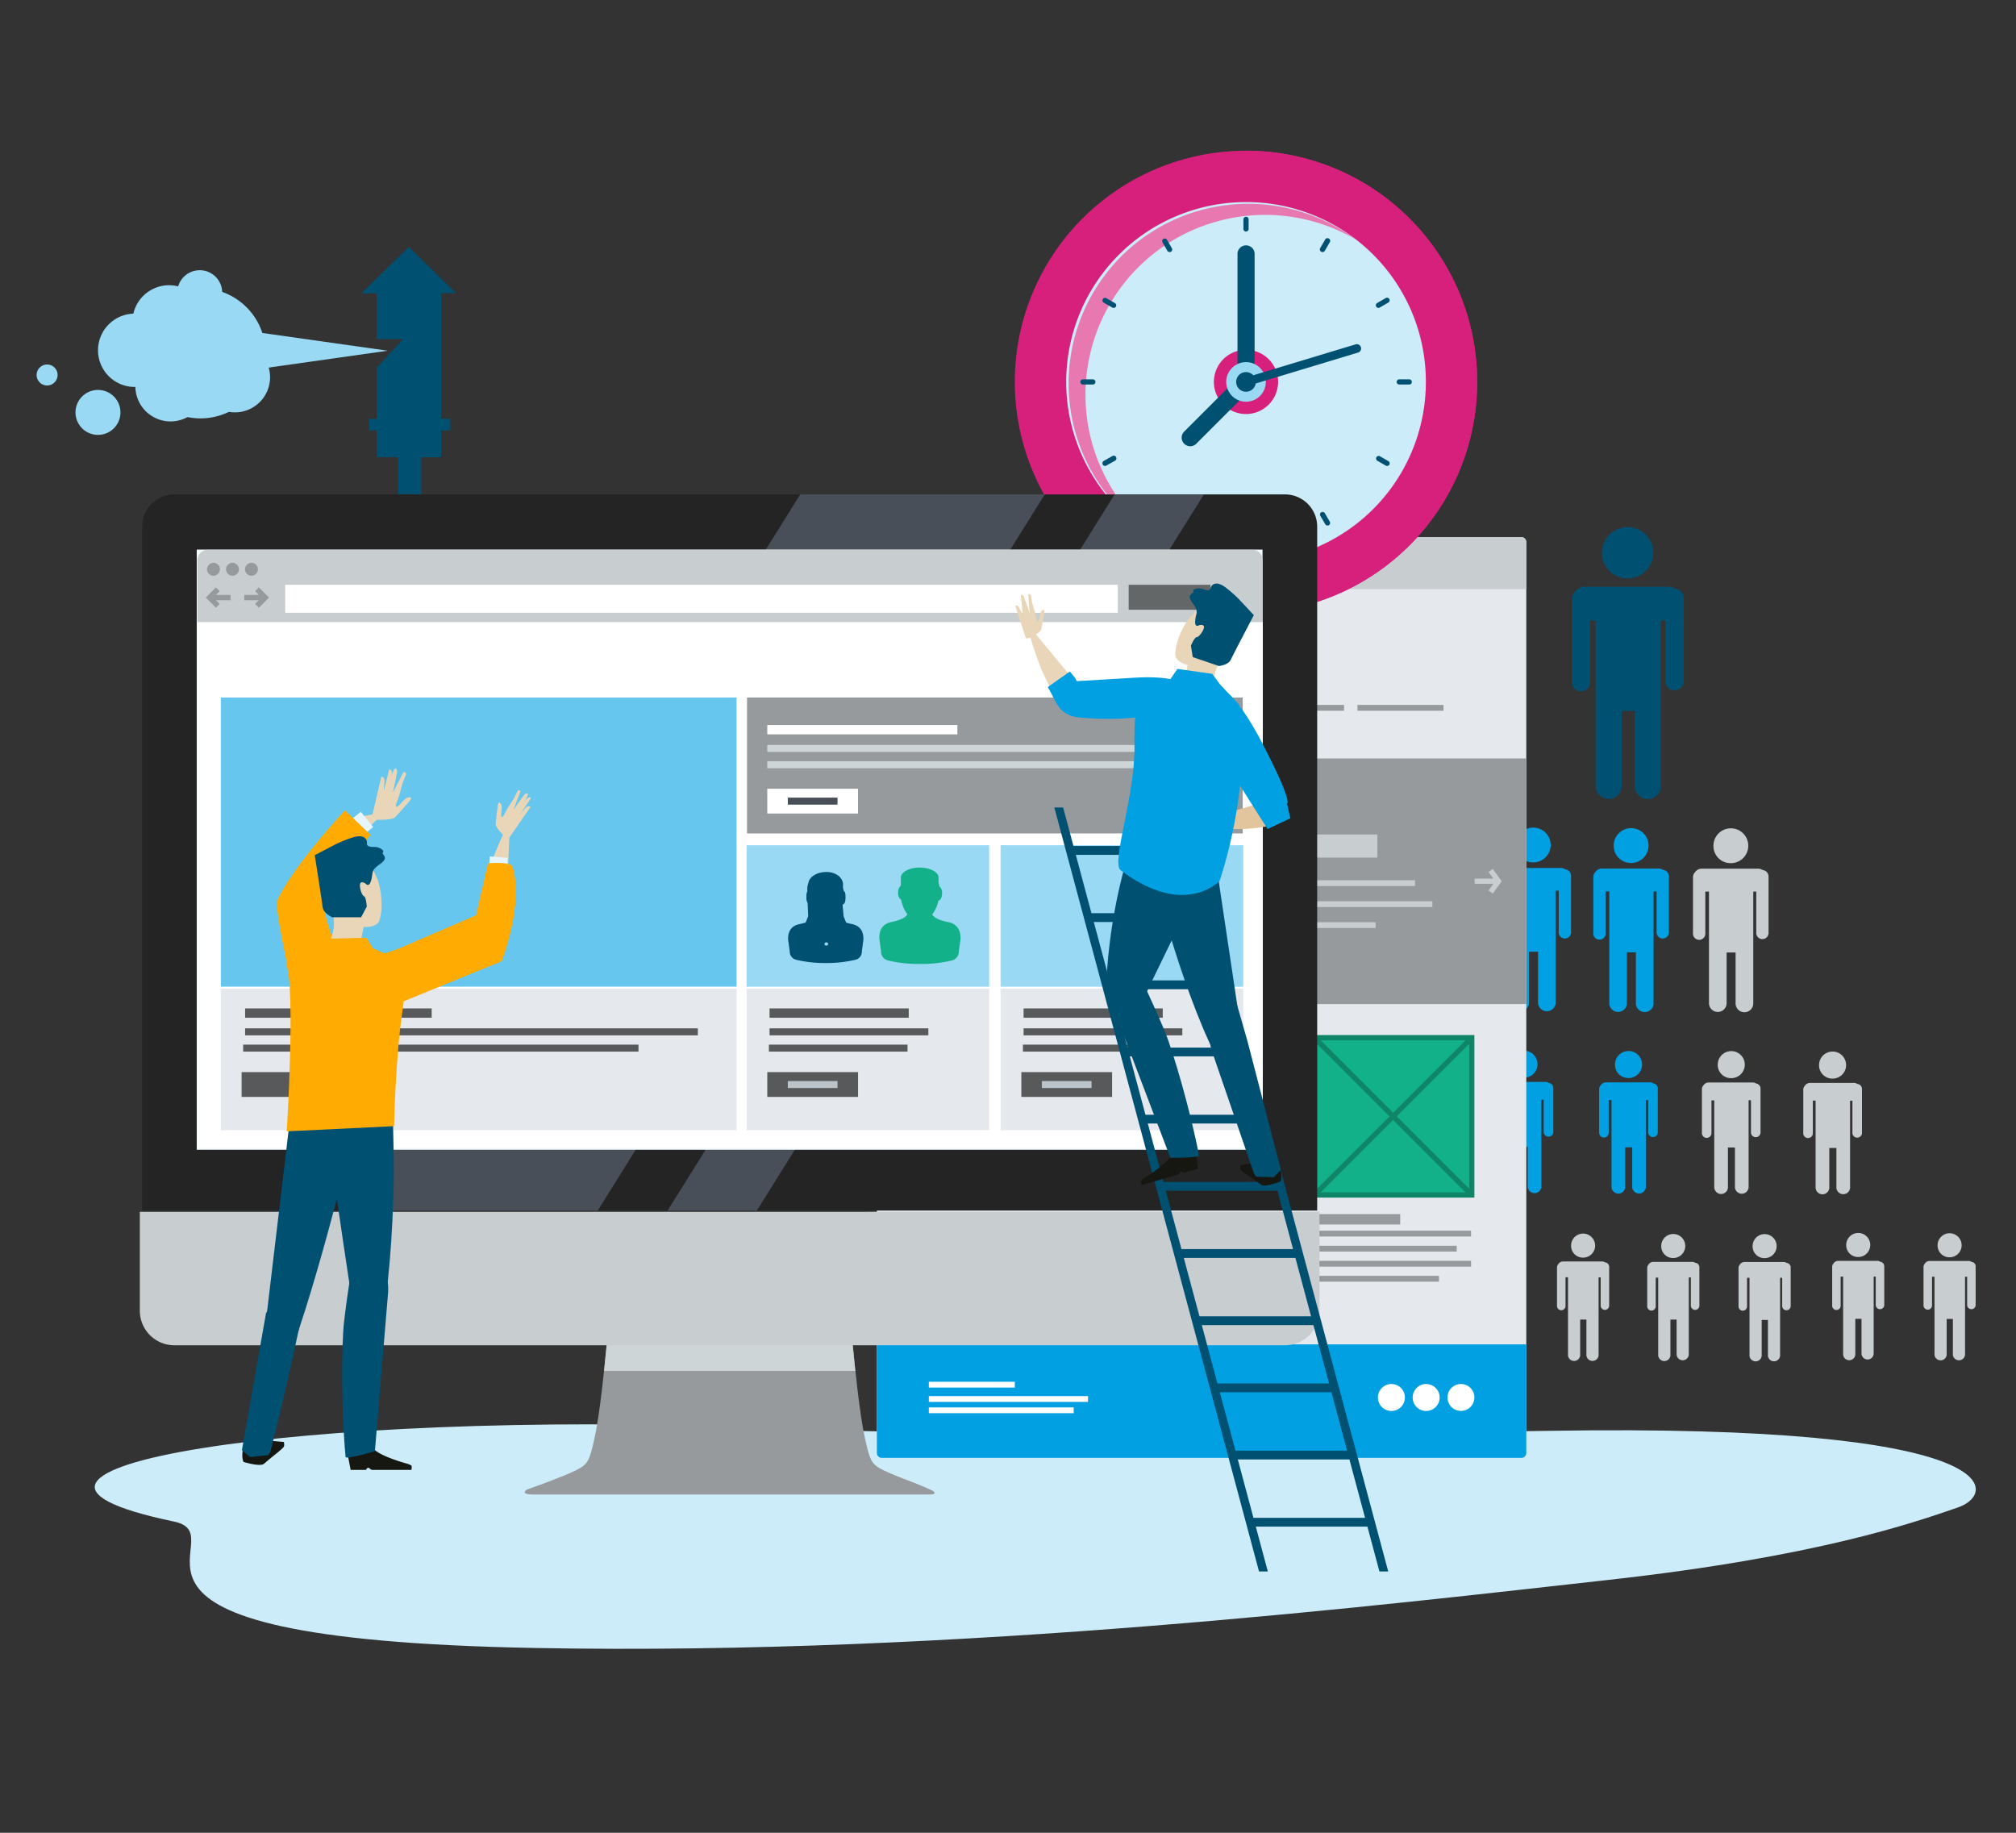 <?xml version="1.0" encoding="UTF-8" standalone="no"?><svg xmlns="http://www.w3.org/2000/svg" viewBox="0 0 550 500"><rect x="0" y="0" width="550" height="500" fill="#333333" stroke="none"/><defs><style>.cls-1{isolation:isolate;}.cls-2{fill:#ccecf9;}.cls-3{fill:#005072;}.cls-4{fill:#00a0e3;}.cls-5{mix-blend-mode:multiply;}.cls-6{fill:#c8cdd0;}.cls-7{fill:#e5e8ec;}.cls-8{fill:#969a9c;}.cls-9{fill:#066092;}.cls-10{fill:#87b0ff;}.cls-11{fill:#387bff;}.cls-12{fill:#13b189;}.cls-13{fill:#0e8567;}.cls-14{fill:#029eec;}.cls-15{fill:#fff;}.cls-16{fill:#e6c232;}.cls-17{fill:#fff32f;}.cls-18{fill:#e87247;}.cls-19{fill:#d7207c;}.cls-20{fill:#e779b0;}.cls-21{fill:#99d9f4;}.cls-22{fill:#242424;}.cls-23{fill:#cdd5d7;}.cls-24{fill:#484f59;}.cls-25{fill:#f1fafc;}.cls-26{fill:#66c6ee;}.cls-27{fill:#646768;}.cls-28{fill:#58595b;}.cls-29{fill:#bbc4ca;}.cls-30{fill:#e9d6b8;}.cls-31{fill:#e7f5fe;}.cls-32{fill:#ffab01;}.cls-33{fill:#161711;}.cls-34{fill:#e2c59c;}</style></defs><g class="cls-1"><g id="Image_1" data-name="Image 1"><path class="cls-2" d="M422.7,390.34c-36,.58-147.48,2-215.24-.82C81.82,384.4-20.26,401,47.44,415.09c18.92,3.94-34.63,32,98.29,34.49,116.69,2.23,235.2-12.16,292.58-18.51s83.68-15.64,95.9-19.84C545,407.54,548.46,388.3,422.7,390.34Z"/><path class="cls-3" d="M457,160.6a3,3,0,0,0-1.7-.55h-23a3.27,3.27,0,0,0-2.67,1.54,2.81,2.81,0,0,0-.78,1.95v22.55a2.5,2.5,0,1,0,5,0V169.3h1.45v20.43a4.92,4.92,0,0,0,0,.56c0,.13,0,.24,0,.37V214.2a3.57,3.57,0,1,0,7.13,0V193.93H446v20.24a3.57,3.57,0,1,0,7.12,0V190.64a3,3,0,0,0,0-.43,3.85,3.85,0,0,0,0-.48V169.3h1.22v16.53a2.5,2.5,0,1,0,5,0V163.29A2.61,2.61,0,0,0,457,160.6Z"/><path class="cls-3" d="M443.78,157.8a7,7,0,1,0-6.73-7A6.89,6.89,0,0,0,443.78,157.8Z"/><path class="cls-4" d="M427,237.16a2,2,0,0,0-1.15-.37H410.32a2.19,2.19,0,0,0-1.8,1,1.87,1.87,0,0,0-.53,1.31v15.23a1.68,1.68,0,1,0,3.36,0V243h1v13.8a2.3,2.3,0,0,0,0,.37,2,2,0,0,0,0,.25v15.88a2.41,2.41,0,1,0,4.81,0V259.65h2.45v13.66a2.41,2.41,0,1,0,4.81,0V257.43a2.83,2.83,0,0,0,0-.29c0-.1,0-.21,0-.31V243h.82v11.16a1.69,1.69,0,1,0,3.36,0V239A1.76,1.76,0,0,0,427,237.16Z"/><path class="cls-4" d="M418.09,235.27a4.75,4.75,0,1,0-4.54-4.75A4.65,4.65,0,0,0,418.09,235.27Z"/><path class="cls-4" d="M453.71,237.31a2.11,2.11,0,0,0-1.15-.36H437a2.19,2.19,0,0,0-1.8,1,1.89,1.89,0,0,0-.52,1.32v15.21a1.69,1.69,0,1,0,3.36,0V243.19h1V257c0,.13,0,.25,0,.38s0,.16,0,.25v15.87a2.41,2.41,0,1,0,4.81,0V259.81h2.45v13.66a2.42,2.42,0,1,0,4.82,0V257.59a2.64,2.64,0,0,0,0-.29c0-.11,0-.22,0-.32V243.19h.82v11.16a1.68,1.68,0,1,0,3.36,0V239.13A1.78,1.78,0,0,0,453.71,237.31Z"/><path class="cls-4" d="M444.79,235.42a4.75,4.75,0,1,0-4.54-4.74A4.65,4.65,0,0,0,444.79,235.42Z"/><g class="cls-5"><path class="cls-6" d="M480.89,237.36a2,2,0,0,0-1.15-.37H464.2a2.2,2.2,0,0,0-1.8,1,1.89,1.89,0,0,0-.52,1.32v15.21a1.69,1.69,0,1,0,3.36,0V243.23h1V257c0,.12,0,.25,0,.37a2.09,2.09,0,0,0,0,.25v15.88a2.41,2.41,0,1,0,4.81,0V259.85h2.45v13.66a2.42,2.42,0,1,0,4.82,0V257.63a2.64,2.64,0,0,0,0-.29c0-.1,0-.21,0-.31v-13.8h.82v11.16a1.68,1.68,0,1,0,3.35,0V239.18A1.76,1.76,0,0,0,480.89,237.36Z"/><path class="cls-6" d="M472,235.47a4.75,4.75,0,1,0-4.54-4.75A4.65,4.65,0,0,0,472,235.47Z"/></g><path class="cls-4" d="M394.51,295.41a1.57,1.57,0,0,0-.89-.29H381.55a1.7,1.7,0,0,0-1.4.81,1.46,1.46,0,0,0-.4,1v11.81a1.3,1.3,0,1,0,2.6,0V300h.76v10.71a2.64,2.64,0,0,0,0,.29c0,.07,0,.13,0,.19v12.33a1.87,1.87,0,1,0,3.73,0V312.86h1.91v10.6a1.87,1.87,0,1,0,3.73,0V311.14a1.55,1.55,0,0,0,0-.22,2.18,2.18,0,0,0,0-.25V300h.64v8.67a1.31,1.31,0,1,0,2.61,0V296.81A1.36,1.36,0,0,0,394.51,295.41Z"/><path class="cls-4" d="M387.58,293.94a3.69,3.69,0,1,0-3.52-3.69A3.61,3.61,0,0,0,387.58,293.94Z"/><path class="cls-4" d="M422.53,295.44a1.55,1.55,0,0,0-.89-.29H409.57a1.7,1.7,0,0,0-1.39.81,1.47,1.47,0,0,0-.41,1v11.81a1.31,1.31,0,1,0,2.61,0V300h.76v10.72c0,.09,0,.18,0,.28a1.34,1.34,0,0,0,0,.2v12.32a1.87,1.87,0,1,0,3.73,0V312.9h1.91v10.6a1.87,1.87,0,1,0,3.73,0V311.17a1.7,1.7,0,0,0,0-.22,2,2,0,0,0,0-.24V300h.64v8.67a1.31,1.31,0,1,0,2.61,0V296.85A1.37,1.37,0,0,0,422.53,295.44Z"/><path class="cls-4" d="M415.61,294a3.69,3.69,0,1,0-3.53-3.68A3.61,3.61,0,0,0,415.61,294Z"/><path class="cls-4" d="M451.05,295.56a1.62,1.62,0,0,0-.9-.28H438.09a1.68,1.68,0,0,0-1.4.81,1.43,1.43,0,0,0-.41,1v11.82a1.31,1.31,0,1,0,2.61,0v-8.8h.76v10.71c0,.09,0,.19,0,.29s0,.12,0,.19v12.32a1.87,1.87,0,1,0,3.73,0V313h1.91v10.6a1.87,1.87,0,1,0,3.73,0V311.29a1.62,1.62,0,0,0,0-.22,1.93,1.93,0,0,0,0-.24V300.12h.64v8.66a1.31,1.31,0,1,0,2.61,0V297A1.38,1.38,0,0,0,451.05,295.56Z"/><path class="cls-4" d="M444.12,294.1a3.69,3.69,0,1,0-3.52-3.69A3.61,3.61,0,0,0,444.12,294.1Z"/><path class="cls-6" d="M479.07,295.59a1.54,1.54,0,0,0-.89-.28H466.12a1.69,1.69,0,0,0-1.4.8,1.49,1.49,0,0,0-.41,1V309a1.31,1.31,0,1,0,2.61,0v-8.8h.76v10.71a2.83,2.83,0,0,0,0,.29,1.21,1.21,0,0,0,0,.19v12.33a1.87,1.87,0,1,0,3.73,0V313.05h1.91v10.6a1.87,1.87,0,1,0,3.73,0V311.33a1.77,1.77,0,0,0,0-.23,1.93,1.93,0,0,0,0-.24V300.15h.64v8.66a1.31,1.31,0,1,0,2.61,0V297A1.38,1.38,0,0,0,479.07,295.59Z"/><path class="cls-6" d="M472.15,294.13a3.69,3.69,0,1,0-3.52-3.69A3.61,3.61,0,0,0,472.15,294.13Z"/><path class="cls-6" d="M506.72,295.72a1.57,1.57,0,0,0-.89-.29H493.76a1.7,1.7,0,0,0-1.39.81,1.45,1.45,0,0,0-.41,1v11.81a1.31,1.31,0,1,0,2.61,0v-8.79h.76V311a2.83,2.83,0,0,0,0,.29,1.21,1.21,0,0,0,0,.19v12.33a1.87,1.87,0,1,0,3.73,0V313.18H501v10.6a1.87,1.87,0,1,0,3.73,0V311.45a1.62,1.62,0,0,0,0-.22,2.18,2.18,0,0,0,0-.25v-10.7h.64v8.66a1.31,1.31,0,1,0,2.61,0V297.13A1.37,1.37,0,0,0,506.72,295.72Z"/><path class="cls-6" d="M499.8,294.25a3.69,3.69,0,1,0-3.53-3.69A3.62,3.62,0,0,0,499.8,294.25Z"/><path class="cls-6" d="M362.69,344.23a1.37,1.37,0,0,0-.79-.25H351.17a1.49,1.49,0,0,0-1.24.71,1.28,1.28,0,0,0-.37.91v10.51a1.16,1.16,0,1,0,2.32,0v-7.83h.68v9.52c0,.09,0,.18,0,.26v11.13a1.67,1.67,0,1,0,3.32,0v-9.43h1.69v9.43a1.66,1.66,0,1,0,3.32,0v-11a1.48,1.48,0,0,0,0-.21,1.55,1.55,0,0,0,0-.22v-9.52h.57V356a1.16,1.16,0,1,0,2.32,0V345.48A1.21,1.21,0,0,0,362.69,344.23Z"/><path class="cls-6" d="M356.53,342.92a3.28,3.28,0,1,0-3.13-3.27A3.21,3.21,0,0,0,356.53,342.92Z"/><path class="cls-6" d="M387.62,344.26a1.38,1.38,0,0,0-.79-.26H376.1a1.52,1.52,0,0,0-1.24.72,1.28,1.28,0,0,0-.37.91v10.5a1.16,1.16,0,1,0,2.32,0v-7.82h.68v9.52a1.1,1.1,0,0,0,0,.26,1,1,0,0,0,0,.18v11a1.67,1.67,0,1,0,3.32,0v-9.44h1.69v9.44a1.66,1.66,0,1,0,3.32,0v-11a1.34,1.34,0,0,0,0-.2,1.62,1.62,0,0,0,0-.22v-9.52h.57V356a1.16,1.16,0,1,0,2.32,0V345.51A1.22,1.22,0,0,0,387.62,344.26Z"/><path class="cls-6" d="M381.46,343a3.29,3.29,0,1,0-3.13-3.29A3.22,3.22,0,0,0,381.46,343Z"/><path class="cls-6" d="M413,344.37a1.41,1.41,0,0,0-.79-.26H401.45a1.51,1.51,0,0,0-1.24.72,1.31,1.31,0,0,0-.36.91v10.5a1.16,1.16,0,1,0,2.32,0v-7.82h.68v9.52a2.26,2.26,0,0,0,0,.26c0,.06,0,.11,0,.17v11a1.67,1.67,0,1,0,3.32,0v-9.44h1.7v9.44a1.66,1.66,0,1,0,3.32,0v-11a1.34,1.34,0,0,0,0-.2,1.62,1.62,0,0,0,0-.22v-9.52h.57v7.7a1.16,1.16,0,1,0,2.32,0v-10.5A1.21,1.21,0,0,0,413,344.37Z"/><path class="cls-6" d="M406.82,343.06a3.28,3.28,0,1,0-3.13-3.28A3.21,3.21,0,0,0,406.82,343.06Z"/><path class="cls-6" d="M437.91,344.4a1.43,1.43,0,0,0-.79-.26H426.39a1.5,1.5,0,0,0-1.25.72,1.31,1.31,0,0,0-.36.91v10.51a1.16,1.16,0,1,0,2.32,0v-7.83h.68V358a2.26,2.26,0,0,0,0,.26c0,.06,0,.11,0,.17v11a1.67,1.67,0,1,0,3.32,0v-9.44h1.7v9.43a1.67,1.67,0,1,0,3.32,0v-11a1.34,1.34,0,0,0,0-.2,1.62,1.62,0,0,0,0-.22v-9.52h.57v7.71a1.16,1.16,0,1,0,2.32,0V345.65A1.21,1.21,0,0,0,437.91,344.4Z"/><path class="cls-6" d="M431.75,343.09a3.28,3.28,0,1,0-3.13-3.28A3.21,3.21,0,0,0,431.75,343.09Z"/><path class="cls-6" d="M462.5,344.51a1.31,1.31,0,0,0-.79-.26H451a1.53,1.53,0,0,0-1.25.72,1.31,1.31,0,0,0-.36.91v10.5a1.16,1.16,0,1,0,2.32,0v-7.82h.68v9.52a2.26,2.26,0,0,0,0,.26c0,.06,0,.11,0,.17v11a1.67,1.67,0,1,0,3.33,0V360h1.69v9.43a1.66,1.66,0,1,0,3.32,0v-11a1.34,1.34,0,0,0,0-.2,1.62,1.62,0,0,0,0-.22v-9.52h.57v7.7a1.16,1.16,0,1,0,2.32,0v-10.5A1.21,1.21,0,0,0,462.5,344.51Z"/><path class="cls-6" d="M456.34,343.2a3.28,3.28,0,1,0-3.13-3.28A3.21,3.21,0,0,0,456.34,343.2Z"/><path class="cls-6" d="M487.43,344.54a1.36,1.36,0,0,0-.79-.26H475.91a1.52,1.52,0,0,0-1.25.72,1.31,1.31,0,0,0-.36.91v10.5a1.16,1.16,0,1,0,2.32,0v-7.82h.68v9.52a2.26,2.26,0,0,0,0,.26c0,.06,0,.11,0,.17v11a1.67,1.67,0,1,0,3.32,0v-9.44h1.7v9.43a1.67,1.67,0,1,0,3.32,0v-11a1.27,1.27,0,0,0,0-.2,1.62,1.62,0,0,0,0-.22v-9.52h.57v7.7a1.16,1.16,0,1,0,2.32,0V345.78A1.21,1.21,0,0,0,487.43,344.54Z"/><path class="cls-6" d="M481.27,343.23a3.28,3.28,0,1,0-3.13-3.28A3.21,3.21,0,0,0,481.27,343.23Z"/><path class="cls-6" d="M513,344.23a1.31,1.31,0,0,0-.79-.26H501.45a1.5,1.5,0,0,0-1.24.72,1.27,1.27,0,0,0-.36.91v10.5a1.16,1.16,0,1,0,2.31,0v-7.82h.68v9.52a2.28,2.28,0,0,0,0,.26,1,1,0,0,0,0,.17v11a1.67,1.67,0,1,0,3.32,0v-9.44h1.69v9.43a1.66,1.66,0,1,0,3.32,0v-11a1.34,1.34,0,0,0,0-.2,1.62,1.62,0,0,0,0-.22v-9.52h.57V356a1.16,1.16,0,1,0,2.32,0v-10.5A1.21,1.21,0,0,0,513,344.23Z"/><path class="cls-6" d="M506.81,342.92a3.28,3.28,0,1,0-3.13-3.28A3.21,3.21,0,0,0,506.81,342.92Z"/><path class="cls-6" d="M537.9,344.26a1.31,1.31,0,0,0-.79-.26H526.38a1.5,1.5,0,0,0-1.24.72,1.28,1.28,0,0,0-.37.91v10.5a1.16,1.16,0,1,0,2.32,0v-7.82h.68v9.52a2.28,2.28,0,0,0,0,.26,1,1,0,0,0,0,.17v11a1.67,1.67,0,1,0,3.32,0v-9.44h1.69v9.43a1.67,1.67,0,1,0,3.32,0v-11a1.27,1.27,0,0,0,0-.2,1.62,1.62,0,0,0,0-.22v-9.52h.57V356a1.16,1.16,0,1,0,2.32,0V345.5A1.21,1.21,0,0,0,537.9,344.26Z"/><path class="cls-6" d="M531.74,343a3.28,3.28,0,1,0-3.13-3.28A3.22,3.22,0,0,0,531.74,343Z"/><rect class="cls-7" x="239.23" y="146.52" width="177.17" height="251.2" rx="1.33"/><path class="cls-6" d="M416.4,160.71V147.85a1.34,1.34,0,0,0-1.33-1.33H240.57a1.34,1.34,0,0,0-1.34,1.33v12.86Z"/><path class="cls-4" d="M239.23,366.75v29.64a1.34,1.34,0,0,0,1.34,1.33h174.5a1.34,1.34,0,0,0,1.33-1.33V366.75Z"/><rect class="cls-8" x="239.23" y="206.92" width="177.17" height="67"/><rect class="cls-6" x="279.51" y="227.65" width="96.27" height="6.32"/><rect class="cls-6" x="269.24" y="240.14" width="116.81" height="1.58"/><rect class="cls-6" x="264.5" y="245.87" width="126.28" height="1.58"/><rect class="cls-6" x="279.98" y="251.59" width="95.32" height="1.58"/><rect class="cls-9" x="304.12" y="177.98" width="47.4" height="4.96"/><rect class="cls-8" x="261.83" y="192.31" width="23.46" height="1.58"/><rect class="cls-8" x="288.96" y="192.31" width="23.46" height="1.58"/><rect class="cls-8" x="316.09" y="192.31" width="23.46" height="1.58"/><rect class="cls-8" x="343.22" y="192.31" width="23.46" height="1.58"/><rect class="cls-8" x="370.34" y="192.31" width="23.47" height="1.58"/><polygon class="cls-6" points="407.25 243.77 406.1 242.94 407.93 240.41 406.1 237.89 407.25 237.06 409.69 240.41 407.25 243.77"/><rect class="cls-6" x="402.3" y="239.7" width="6.51" height="1.42"/><polygon class="cls-6" points="248.39 243.77 245.95 240.41 248.39 237.06 249.54 237.89 247.71 240.41 249.54 242.94 248.39 243.77"/><rect class="cls-6" x="246.83" y="239.7" width="6.5" height="1.42"/><rect class="cls-10" x="254.11" y="283.08" width="42.92" height="42.92"/><path class="cls-11" d="M296.31,283.79v41.5H254.82v-41.5h41.49m1.43-1.42H253.4v44.34h44.34V282.37Z"/><path class="cls-11" d="M254.82,326a.75.75,0,0,1-.51-.21.72.72,0,0,1,0-1l41.5-41.49a.71.71,0,0,1,1,1l-41.49,41.49A.7.7,0,0,1,254.82,326Z"/><path class="cls-11" d="M296.31,326a.7.7,0,0,1-.5-.21l-41.5-41.49a.71.71,0,0,1,1-1l41.49,41.49a.7.7,0,0,1,0,1A.67.67,0,0,1,296.31,326Z"/><rect class="cls-10" x="306.36" y="283.08" width="42.91" height="42.92"/><path class="cls-11" d="M348.57,283.79v41.5h-41.5v-41.5h41.5m1.42-1.42H305.65v44.34H350V282.37Z"/><path class="cls-11" d="M307.07,326a.71.71,0,0,1-.5-1.21l41.49-41.49a.71.71,0,0,1,1,0,.7.7,0,0,1,0,1l-41.5,41.49A.69.69,0,0,1,307.07,326Z"/><path class="cls-11" d="M348.57,326a.71.71,0,0,1-.51-.21L306.57,284.3a.71.71,0,0,1,1-1l41.5,41.49a.71.71,0,0,1-.5,1.21Z"/><rect class="cls-12" x="358.61" y="283.08" width="42.91" height="42.92"/><path class="cls-13" d="M400.82,283.79v41.5H359.33v-41.5h41.49m1.42-1.42H357.91v44.34h44.33V282.37Z"/><path class="cls-13" d="M359.32,326a.71.71,0,0,1-.5-1.21l41.5-41.49a.71.71,0,0,1,1,1l-41.49,41.49A.71.71,0,0,1,359.32,326Z"/><path class="cls-13" d="M400.82,326a.7.7,0,0,1-.5-.21l-41.5-41.49a.7.7,0,0,1,0-1,.71.71,0,0,1,1,0l41.49,41.49a.71.71,0,0,1-.5,1.21Z"/><rect class="cls-10" x="253.4" y="335.75" width="43.43" height="1.58"/><rect class="cls-10" x="253.4" y="339.86" width="39.52" height="1.58"/><rect class="cls-10" x="253.4" y="343.97" width="43.43" height="1.58"/><rect class="cls-10" x="253.4" y="348.07" width="34.66" height="1.58"/><rect class="cls-14" x="253.4" y="331.84" width="23.46" height="1.58"/><path class="cls-11" d="M277.48,334.05H252.77v-2.83h24.71ZM254,332.8h22.21v-.33H254Z"/><rect class="cls-10" x="305.65" y="335.75" width="43.43" height="1.58"/><rect class="cls-10" x="305.65" y="339.86" width="39.52" height="1.58"/><rect class="cls-10" x="305.65" y="343.97" width="43.43" height="1.58"/><rect class="cls-10" x="305.65" y="348.07" width="34.66" height="1.58"/><rect class="cls-14" x="305.65" y="331.84" width="23.45" height="1.58"/><path class="cls-11" d="M329.73,334.05H305v-2.83h24.7Zm-23.45-1.25h22.2v-.33h-22.2Z"/><rect class="cls-8" x="357.9" y="335.75" width="43.43" height="1.58"/><rect class="cls-8" x="357.9" y="339.86" width="39.52" height="1.58"/><rect class="cls-8" x="357.9" y="343.97" width="43.43" height="1.58"/><rect class="cls-8" x="357.9" y="348.07" width="34.67" height="1.58"/><rect class="cls-8" x="357.9" y="331.84" width="23.46" height="1.58"/><path class="cls-8" d="M382,334.05H357.27v-2.83H382Zm-23.46-1.25h22.21v-.33H358.52Z"/><rect class="cls-15" x="253.4" y="380.87" width="43.43" height="1.58"/><rect class="cls-15" x="253.4" y="383.95" width="39.52" height="1.58"/><rect class="cls-15" x="253.4" y="376.96" width="23.46" height="1.58"/><path class="cls-15" d="M402.24,381.24a3.67,3.67,0,1,1-3.68-3.67A3.68,3.68,0,0,1,402.24,381.24Z"/><path class="cls-15" d="M392.76,381.24a3.68,3.68,0,1,1-3.68-3.67A3.68,3.68,0,0,1,392.76,381.24Z"/><path class="cls-15" d="M383.28,381.24a3.68,3.68,0,1,1-3.68-3.67A3.68,3.68,0,0,1,383.28,381.24Z"/><path class="cls-16" d="M262.12,153.49a2.27,2.27,0,1,1-2.27-2.27A2.26,2.26,0,0,1,262.12,153.49Z"/><path class="cls-17" d="M254.7,153.49a2.27,2.27,0,1,1-2.26-2.27A2.26,2.26,0,0,1,254.7,153.49Z"/><path class="cls-18" d="M247.3,153.49a2.28,2.28,0,1,1-2.28-2.27A2.28,2.28,0,0,1,247.3,153.49Z"/><path class="cls-19" d="M403,104.2a63.07,63.07,0,1,1-63.06-63.08A63.06,63.06,0,0,1,403,104.2Z"/><path class="cls-19" d="M339.94,41.12a63.07,63.07,0,0,1,0,126.14"/><path class="cls-2" d="M389,104.2a49.06,49.06,0,1,1-49.05-49.07A49,49,0,0,1,389,104.2Z"/><path class="cls-20" d="M296.14,107.7A49,49,0,0,1,369.7,65.22a49,49,0,1,0-54.28,81.45A49,49,0,0,1,296.14,107.7Z"/><path class="cls-19" d="M348.69,104.2a8.76,8.76,0,1,1-8.75-8.77A8.75,8.75,0,0,1,348.69,104.2Z"/><path class="cls-3" d="M360.79,68.76a.73.73,0,0,1-.35-.09.71.71,0,0,1-.26-1l1.35-2.33a.7.7,0,0,1,1-.25.69.69,0,0,1,.25,1l-1.35,2.33A.7.7,0,0,1,360.79,68.76Z"/><path class="cls-3" d="M317.71,143.37a.79.79,0,0,1-.35-.09.71.71,0,0,1-.25-1l1.34-2.33a.71.71,0,0,1,1.23.71L318.33,143A.7.7,0,0,1,317.71,143.37Z"/><path class="cls-3" d="M378.4,127.11a.64.64,0,0,1-.35-.1l-2.32-1.33a.71.71,0,0,1,.7-1.23l2.32,1.34a.7.7,0,0,1,.27,1A.73.73,0,0,1,378.4,127.11Z"/><path class="cls-3" d="M303.82,84a.59.59,0,0,1-.35-.09l-2.35-1.34a.71.71,0,0,1,.71-1.23l2.34,1.35a.7.7,0,0,1-.35,1.31Z"/><path class="cls-3" d="M319.08,68.76a.68.68,0,0,1-.61-.35l-1.34-2.33a.71.71,0,0,1,1.22-.71l1.34,2.33a.7.7,0,0,1-.26,1A.63.63,0,0,1,319.08,68.76Z"/><path class="cls-3" d="M362.17,143.37a.7.7,0,0,1-.61-.35l-1.37-2.33a.71.71,0,0,1,1.22-.72l1.37,2.34a.71.71,0,0,1-.61,1.06Z"/><path class="cls-3" d="M301.47,127.11a.69.69,0,0,1-.61-.36.72.72,0,0,1,.26-1l2.35-1.33a.69.69,0,0,1,1,.26.72.72,0,0,1-.26,1L301.83,127A.7.7,0,0,1,301.47,127.11Z"/><path class="cls-3" d="M376.08,84a.71.71,0,0,1-.61-.34.7.7,0,0,1,.26-1l2.32-1.35a.71.71,0,0,1,.71,1.23l-2.32,1.34A.8.8,0,0,1,376.08,84Z"/><path class="cls-3" d="M298.22,104.9h-2.7a.71.71,0,1,1,0-1.41h2.7a.71.71,0,0,1,0,1.41Z"/><path class="cls-3" d="M381.66,104.9a.71.71,0,0,1,0-1.41h2.72a.71.71,0,1,1,0,1.41Z"/><path class="cls-3" d="M339.93,149.32h0a.71.71,0,0,1-.7-.71l0-2.71a.7.7,0,0,1,.7-.7h0a.7.7,0,0,1,.7.71l0,2.71A.7.7,0,0,1,339.93,149.32Z"/><path class="cls-3" d="M339.94,63.17a.71.71,0,0,1-.71-.71V59.77a.71.71,0,0,1,1.41,0v2.69A.71.71,0,0,1,339.94,63.17Z"/><path class="cls-3" d="M339.94,106.53a2.33,2.33,0,0,1-2.33-2.33V69.43a2.34,2.34,0,1,1,4.67,0V104.2A2.33,2.33,0,0,1,339.94,106.53Z"/><path class="cls-3" d="M324.73,121.74a2.34,2.34,0,0,1-1.66-4l14.62-14.62a2.34,2.34,0,1,1,3.3,3.31l-14.61,14.61A2.33,2.33,0,0,1,324.73,121.74Z"/><path class="cls-21" d="M345.34,104.2a5.4,5.4,0,1,1-5.4-5.41A5.4,5.4,0,0,1,345.34,104.2Z"/><path class="cls-3" d="M342.61,104.2a2.68,2.68,0,1,1-2.67-2.69A2.68,2.68,0,0,1,342.61,104.2Z"/><path class="cls-3" d="M339.94,105.36a1.15,1.15,0,0,1-1.11-.83,1.17,1.17,0,0,1,.77-1.46l30.32-9.15a1.17,1.17,0,0,1,.68,2.23l-30.32,9.16a1.27,1.27,0,0,1-.34,0Z"/><path class="cls-22" d="M359.35,330.25V143.65a8.79,8.79,0,0,0-8.78-8.77h-303a8.79,8.79,0,0,0-8.78,8.77v186.6Z"/><path class="cls-6" d="M38.15,330.6v27A9.41,9.41,0,0,0,47.56,367h303a9.41,9.41,0,0,0,9.41-9.41v-27Z"/><path class="cls-8" d="M254.5,406.73s-2.33-1.14-5-2.16c-2.85-1.07-6.29-2.42-8.32-3.39-3.54-1.7-3.85-2.82-5.17-8.62-1.44-6.35-2.81-19.74-3.35-25.57H165.51c-.55,5.83-1.91,19.22-3.36,25.57-1.32,5.8-1.62,6.92-5.17,8.62-2,1-5.39,2.29-8.23,3.37h0c-2.72,1-4.94,1.8-4.94,1.8s-2.16,1.2,1.3,1.37H253C256.28,407.79,254.5,406.73,254.5,406.73Z"/><path class="cls-23" d="M233.34,374c-.3-2.78-.55-5.27-.71-7.05H165.5c-.17,1.78-.41,4.27-.71,7.05Z"/><polygon class="cls-24" points="96.36 330.25 163.08 330.25 285.03 134.88 218.32 134.88 96.36 330.25"/><polygon class="cls-24" points="182.14 330.25 206.49 330.25 328.44 134.88 304.08 134.88 182.14 330.25"/><rect class="cls-25" x="53.67" y="149.93" width="290.77" height="163.74"/><rect class="cls-15" x="53.86" y="169.63" width="290.66" height="143.55"/><rect class="cls-26" x="60.26" y="190.29" width="140.68" height="78.89"/><rect class="cls-7" x="60.26" y="269.72" width="140.68" height="38.6"/><rect class="cls-8" x="203.8" y="190.29" width="135.23" height="37.08"/><path class="cls-6" d="M341.58,150H56.76a2.81,2.81,0,0,0-2.9,2.72v17H344.48v-17A2.81,2.81,0,0,0,341.58,150Z"/><path class="cls-8" d="M60,155.3a1.76,1.76,0,1,1-1.76-1.76A1.76,1.76,0,0,1,60,155.3Z"/><path class="cls-8" d="M65.19,155.3a1.76,1.76,0,1,1-1.76-1.76A1.76,1.76,0,0,1,65.19,155.3Z"/><path class="cls-8" d="M70.36,155.3a1.76,1.76,0,1,1-1.76-1.76A1.76,1.76,0,0,1,70.36,155.3Z"/><rect class="cls-15" x="77.8" y="159.53" width="227.16" height="7.64"/><polygon class="cls-8" points="58.9 165.79 56.14 163.02 58.9 160.25 59.93 161.28 58.19 163.02 59.93 164.76 58.9 165.79"/><rect class="cls-8" x="57.77" y="162.29" width="5.12" height="1.46"/><polygon class="cls-8" points="70.63 165.79 69.6 164.76 71.34 163.02 69.6 161.28 70.63 160.25 73.4 163.02 70.63 165.79"/><rect class="cls-8" x="66.64" y="162.29" width="5.11" height="1.46"/><rect class="cls-27" x="307.92" y="159.53" width="22.31" height="6.82"/><rect class="cls-28" x="66.87" y="275.11" width="50.9" height="2.54"/><rect class="cls-28" x="66.87" y="280.54" width="123.51" height="1.91"/><rect class="cls-28" x="66.34" y="284.99" width="107.85" height="1.9"/><rect class="cls-28" x="65.91" y="292.48" width="24.76" height="6.77"/><rect class="cls-28" x="71.51" y="294.92" width="13.56" height="1.9"/><rect class="cls-15" x="209.33" y="197.8" width="51.86" height="2.54"/><rect class="cls-23" x="209.33" y="203.23" width="124.46" height="1.9"/><rect class="cls-23" x="209.33" y="207.67" width="108.27" height="1.91"/><rect class="cls-15" x="209.33" y="215.17" width="24.75" height="6.77"/><rect class="cls-24" x="214.93" y="217.6" width="13.56" height="1.91"/><rect class="cls-7" x="203.68" y="269.72" width="66.19" height="38.6"/><rect class="cls-28" x="209.95" y="275.11" width="37.97" height="2.54"/><rect class="cls-28" x="209.95" y="280.54" width="43.32" height="1.91"/><rect class="cls-28" x="209.77" y="284.99" width="37.82" height="1.9"/><rect class="cls-28" x="209.33" y="292.48" width="24.76" height="6.77"/><rect class="cls-29" x="214.93" y="294.92" width="13.56" height="1.9"/><rect class="cls-21" x="203.68" y="230.59" width="66.19" height="38.6"/><rect class="cls-7" x="272.98" y="269.72" width="66.2" height="38.6"/><rect class="cls-28" x="279.25" y="275.11" width="37.97" height="2.54"/><rect class="cls-28" x="279.25" y="280.54" width="43.31" height="1.91"/><rect class="cls-28" x="279.07" y="284.99" width="37.82" height="1.9"/><rect class="cls-28" x="278.64" y="292.48" width="24.76" height="6.77"/><rect class="cls-29" x="284.24" y="294.92" width="13.56" height="1.9"/><rect class="cls-21" x="272.98" y="230.59" width="66.2" height="38.6"/><path class="cls-30" d="M102.56,223.64s4.35.2,5.21-.67,3.8-4.23,3.8-4.23l.67-.92s-.66-1.22-2.6,1.06-1.63.71-1.63.71l.94-2.68.89-3.34.6-1.45s.4-.8.33-1.06c-.22-.75-.76-.3-.76-.3l-2.82,5.45,1.17-5.64s0-.74-.36-.88-.43.1-.43.1l-2.91,6.15.25-3s0-.72-.36-.87-.51-.23-.51-.23l-2.65,11.35Z"/><path class="cls-30" d="M106.21,215.7l.57-4a3.15,3.15,0,0,0,.07-1.35.56.56,0,0,0-.69-.39l-1.5,6Z"/><path class="cls-30" d="M93.17,237.81s1-6.32,9.86-14.39c3-2.72-.32-1.32-4.2-.72S89,230.61,87.15,238.63,93.17,237.81,93.17,237.81Z"/><rect class="cls-31" x="96.28" y="222.23" width="4.32" height="5.36" transform="translate(-119.18 111.26) rotate(-38.79)"/><path class="cls-32" d="M82,279.76s-7.37-31.77-6.39-34c4-9.14,18.49-24.71,18.49-24.71l7,6.7s-11.37,14.35-12.91,16c-1.1,1.16,2,13.5,7.11,21.71C97.8,269.37,82.93,279,82,279.76Z"/><path class="cls-30" d="M138.27,245.47l.86-21.61s-7.73,14.3-6.58,21.11S138.27,245.47,138.27,245.47Z"/><path class="cls-30" d="M137.9,228.36s-2.74-2.45-2.68-3.49.54-4.87.54-4.87l.22-1s1.19-.36.84,2.2.51,1.4.51,1.4l1.2-2.21,1.7-2.6.6-1.25s.29-.73.51-.85c.62-.33.64.26.64.26l-1.93,5,3-4.17s.48-.48.8-.33.19.31.19.31l-2.34,5.52,1.81-2s.48-.44.8-.32l.45.16-5.94,8.59Z"/><path class="cls-30" d="M141,221.29l2.32-2.81a3,3,0,0,1,.85-.88.48.48,0,0,1,.67.17l-3.07,4.58Z"/><rect class="cls-31" x="133.18" y="234.09" width="5.36" height="4.86" transform="translate(-110.72 353.13) rotate(-85.44)"/><path class="cls-32" d="M109,258.7l20.88-9,3.26-14.18s6.26-.58,6.71.93c3.12,10.47-3,25.81-3,25.81L108.08,274s-7.33,1.07-14.33-5.07C88.68,264.5,107.32,259.51,109,258.7Z"/><path class="cls-33" d="M77.36,394.78c.32-.38.09-1.39.09-1.39s-5.54-.62-7.32-.2a9.73,9.73,0,0,0-2,.93c-.12.07-.34.5-.46.57s-.34-.09-.53,0a7.53,7.53,0,0,0-.85.58c-.48,2.54.16,3.56.16,3.56s4.56,1.42,5.6.48C74.71,397,76.67,395.62,77.36,394.78Z"/><path class="cls-33" d="M94.87,396.88l.79,4.12h4.21s.23-.58.58-.58.69.58,1.1.58h10.69s.19-.87,0-1.17a4,4,0,0,0-1.29-.55c-2.17-.61-8.39-2.52-9.47-4.59C100.13,392.16,94.87,396.88,94.87,396.88Z"/><path class="cls-30" d="M98.21,257.88l1-5s3.55.27,4.24-1.64c1.39-3.83.23-10-.61-11.67-2.4-4.89-3.41-13.45-14.6-6.64-4.26,2.58,2.31,15.13,2.81,17.85a11.57,11.57,0,0,1-1,5.84l2.62,2Z"/><path class="cls-3" d="M85,337.64s1.64.72-3.18,23.62c-3.48,16.49-6.46,28.56-7.85,34-.54,2.12-1.14,1.73-1.14,1.73l-4.6.52L66,395.64l6.57-37.38Z"/><path class="cls-3" d="M95.74,312s-10.53,43.61-18.8,63.16c-4.84,11.45-4.89-10.53-4.89-10.53l7.53-63.33,22-1.06S99.07,301,95.74,312Z"/><path class="cls-3" d="M88.07,300.35s8,56.46,8.8,59c2.83,8.62,7.19-2.68,8.19-5.55s2.67-24.15,2.33-39.67l-.33-15.52Z"/><path class="cls-3" d="M96.07,345.24s-1.2,6.73-2.2,15.34c-.74,6.31-.76,24.36.41,36.9.07.76,8-1.57,8-1.57s2.9-35.09,3.57-42.94S101.07,339.63,96.07,345.24Z"/><path class="cls-32" d="M78,262.79l9.4-4.26L90,256.07l10-.24,1.75,2.88,7.74,3.36s1.91,3,.25,14.16c-1.84,12.36-2.23,31-2.23,31l-29.28,1.41S80.72,268.79,78,262.79Z"/><path class="cls-3" d="M99.69,241s-1.27-.78-1.46.19.49,3.12,1.07,3.31.77,2.82.77,2.82l-1.55,2.92H90.64s-2.43-1.07-2.63-2.82-2.14-14.11-2.14-14.11l5.55-2.91a36.11,36.11,0,0,1,5-2c3.14-.9,3.79.78,3.69,1.66s.88,1,2.15,1,2.82,1,2.14,1.56c-.28.24,1,1,.47,1.93-.71,1.33-3.1,1.76-3.29,3.9C101.45,239.35,101.05,242.57,99.69,241Z"/><polygon class="cls-3" points="376.33 428.7 378.73 428.7 322.89 220.29 320.49 220.29 376.33 428.7"/><polygon class="cls-3" points="343.48 428.7 345.88 428.7 290.04 220.29 287.64 220.29 343.48 428.7"/><polygon class="cls-3" points="325.15 233.21 324.5 230.8 290.85 230.8 291.5 233.21 325.15 233.21"/><polygon class="cls-3" points="330.06 251.54 329.42 249.13 295.76 249.13 296.41 251.54 330.06 251.54"/><polygon class="cls-3" points="334.97 269.86 334.33 267.46 300.68 267.46 301.32 269.86 334.97 269.86"/><polygon class="cls-3" points="339.88 288.19 339.24 285.79 305.59 285.79 306.23 288.19 339.88 288.19"/><polygon class="cls-3" points="344.79 306.51 344.15 304.11 310.5 304.11 311.14 306.51 344.79 306.51"/><polygon class="cls-3" points="349.7 324.84 349.06 322.44 315.41 322.44 316.05 324.84 349.7 324.84"/><polygon class="cls-3" points="354.61 343.17 353.97 340.77 320.32 340.77 320.96 343.17 354.61 343.17"/><polygon class="cls-3" points="359.52 361.5 358.88 359.1 325.23 359.1 325.88 361.5 359.52 361.5"/><polygon class="cls-3" points="364.43 379.82 363.79 377.42 330.14 377.42 330.79 379.82 364.43 379.82"/><polygon class="cls-3" points="369.35 398.15 368.7 395.75 335.05 395.75 335.7 398.15 369.35 398.15"/><polygon class="cls-3" points="374.26 416.48 373.61 414.08 339.96 414.08 340.61 416.48 374.26 416.48"/><path class="cls-33" d="M338.58,319.23c-.34-.34-.19-1.32-.19-1.32s5.23-1,7-.75a8.85,8.85,0,0,1,2,.74c.13.06.37.45.49.5s.32-.11.5,0a8,8,0,0,1,.86.49c.66,2.39.12,3.41.12,3.41s-4.24,1.71-5.3.89C341.27,321.1,339.3,320,338.58,319.23Z"/><path class="cls-33" d="M326.4,314.84l.37,4L322.9,320s-.37-.47-.69-.38-.48.72-.86.83l-2.07.6-7.76,2.23s-.4-.75-.27-1.08a3.79,3.79,0,0,1,1-.85c1.84-1.14,7-4.54,7.49-6.73C320.32,311.9,326.4,314.84,326.4,314.84Z"/><path class="cls-30" d="M323.35,186.28l.63-4.84s-3.3-.84-3.34-2.78c-.09-3.9,2.85-9.1,4.14-10.4,3.67-3.69,7.22-11.13,15.27-1.53,3.06,3.66-6.75,13-8,15.32a11.07,11.07,0,0,0-.92,5.59l-3,1Z"/><path class="cls-34" d="M344.27,219l-20.12,5.84s11.9,2.65,21.85.52S345.24,219.07,344.27,219Z"/><path class="cls-3" d="M335.79,268.19s-8.06,10.09-5.12,18.67c5.24,15.26,9.45,27.49,11.2,32.59.67,2,1.22,1.57,1.22,1.57l4.43.14,1.94-2L340.32,284Z"/><path class="cls-30" d="M292.5,185l-12.41-15s4.76,20.68,11.48,22.35S292.5,185,292.5,185Z"/><path class="cls-4" d="M331.66,187.23s4.43-.51,12.85,15.78,6.61,16.17,6.61,16.17l.9,4.07-6.21,2.92-8.61-13.59Z"/><path class="cls-3" d="M314.86,239.43s8.22,33.89,19.24,53.2c5.89,10.34,5.52-4.52,5.52-4.52l-9.12-61-21-1S311.66,228.92,314.86,239.43Z"/><path class="cls-3" d="M328.91,237.76S312,271.88,311.2,274.31c-4,11.89-9-2.71-9.25-5.61s.87-17.79,4.84-32.1l4-14.31Z"/><path class="cls-3" d="M311.62,267.67s2.89,5.87,6.09,13.52c2.35,5.61,7.15,22.2,9.4,34,.14.72-7.81.68-7.81.68s-12-31.48-14.67-38.53S305.53,263.83,311.62,267.67Z"/><path class="cls-4" d="M338,192.19l-5.14-5.45-2.17-2.92-9.48-1.33-2,2.92-7.77,2.79s-2.18,3-1.94,15.21c.26,13.5-6.46,32-3.77,34,17.63,13.24,27,2.88,27,2.88S341.66,214.86,338,192.19Z"/><path class="cls-4" d="M324.45,190s1.06,2.26-5.17,4c-10.63,3-21.77,2-24,1.81s-5.23-.44-7.29-4.39c-1.58-3-2.12-4-2.12-4l6-4.22,1.33,1.62.58,1s8.05-.45,15.6-.93C327,183.85,324.45,190,324.45,190Z"/><path class="cls-3" d="M327.2,170.54s1.39-.32,1.27.62-1.4,2.67-2,2.67-1.57,2.32-1.57,2.32l.51,3.12,7.14,2.42s2.54-.22,3.25-1.75,6.27-12.13,6.27-12.13L338,163.46a35,35,0,0,0-3.87-3.37c-2.57-1.78-3.68-.46-3.86.36s-1.09.61-2.24.23-2.86,0-2.42.75c.18.3-1.19.61-1,1.61.24,1.42,2.27,2.55,1.79,4.55C326.12,168.49,325.49,171.53,327.2,170.54Z"/><path class="cls-30" d="M280.87,174.05s3-1.41,3.21-2.33.78-4.35.78-4.35l.06-.89s-.93-.62-1.29,1.69-.79,1.08-.79,1.08l-.48-2.22-.79-2.68-.2-1.23s-.06-.71-.22-.86c-.45-.46-.63.06-.63.06l.38,4.84-1.56-4.39s-.3-.53-.61-.49-.24.23-.24.23l.6,5.36L278,165.7s-.29-.51-.6-.49l-.43,0,2.92,8.93Z"/><polygon class="cls-3" points="114.93 110.54 108.64 110.54 108.64 124.95 108.64 134.82 114.93 134.82 114.93 110.54"/><polygon class="cls-3" points="102.78 77.92 102.78 92.52 109.97 92.52 102.78 100.29 102.78 103.6 102.78 124.74 120.31 124.74 120.31 77.92 102.78 77.92"/><polygon class="cls-3" points="120.31 77.92 111.58 77.92 111.58 103.6 111.58 124.74 120.31 124.74 120.31 77.92"/><polygon class="cls-3" points="120.31 77.92 102.75 77.92 102.75 79.9 102.75 81.53 120.31 81.53 120.31 77.92"/><polygon class="cls-3" points="122.84 117.42 122.84 116.26 111.79 116.26 100.73 116.26 100.73 117.42 122.84 117.42"/><polygon class="cls-3" points="122.84 116.75 122.84 114.24 111.79 114.24 100.73 114.24 100.73 116.75 122.84 116.75"/><polygon class="cls-3" points="111.55 67.41 117.98 73.68 124.42 79.96 111.55 79.96 98.67 79.96 105.11 73.68 111.55 67.41"/><polygon class="cls-3" points="111.55 67.41 111.55 79.96 98.67 79.96 105.11 73.68 111.55 67.41"/><polygon class="cls-21" points="64.45 89.83 105.77 95.68 64.45 101.53 64.45 89.83"/><path class="cls-21" d="M72.46,96.38A17.76,17.76,0,1,1,54.7,78.62,17.76,17.76,0,0,1,72.46,96.38Z"/><path class="cls-21" d="M46.74,95.56a10,10,0,1,1-10-10A10,10,0,0,1,46.74,95.56Z"/><path class="cls-21" d="M56.13,87.81a10,10,0,1,1-10-10A10,10,0,0,1,56.13,87.81Z"/><path class="cls-21" d="M60.62,79.85a6.13,6.13,0,1,1-6.12-6.13A6.12,6.12,0,0,1,60.62,79.85Z"/><path class="cls-21" d="M32.86,112.51a6.13,6.13,0,1,1-6.12-6.13A6.12,6.12,0,0,1,32.86,112.51Z"/><path class="cls-21" d="M15.71,102.3a2.86,2.86,0,1,1-2.85-2.86A2.85,2.85,0,0,1,15.71,102.3Z"/><path class="cls-21" d="M56.13,105.36a9.6,9.6,0,1,1-9.59-9.59A9.59,9.59,0,0,1,56.13,105.36Z"/><path class="cls-21" d="M73.68,102.91a9.59,9.59,0,1,1-9.59-9.59A9.59,9.59,0,0,1,73.68,102.91Z"/><path class="cls-12" d="M258.75,251.57c-1.34-.28-3.48-.75-4.44-2.06a9.19,9.19,0,0,0,1.7-3.8c.56-.08,1-.91,1-2a2.21,2.21,0,0,0-.76-1.93,7.13,7.13,0,0,0-.2-1.08v-1.47h0c-.2-1.43-2.42-2.55-5.14-2.55s-4.95,1.13-5.14,2.55h0v2c0,.14-.05.28-.07.42a2.37,2.37,0,0,0-.66,1.87,2.09,2.09,0,0,0,.81,1.94,9.27,9.27,0,0,0,1.73,4c-.95,1.33-3.1,1.8-4.45,2.09-2.15.46-3.38,2-3.22,4.6l.46,3.38a2.47,2.47,0,0,0,2.07,2.53,35.78,35.78,0,0,0,8.35.92h.37a35.81,35.81,0,0,0,8.36-.92,2.48,2.48,0,0,0,2.07-2.53l.46-3.38C262.12,253.57,260.9,252,258.75,251.57Z"/><path class="cls-3" d="M232.53,252.12c-.49-.11-1.09-.24-1.69-.43l-.68-1.69-.27-2.9c0-.14.07-.27.1-.42.51-.08.68-.85.68-1.85s-.08-1.57-.5-1.78a4,4,0,0,0-.18-.78V241.1h0c-.17-1.82-2.09-3.31-4.77-3.21s-4.14,1.39-4.6,2.58c.07-.24.1-.36,0,.09,0,.12-.07.23-.1.35l-.05.19a4.55,4.55,0,0,0-.2,2,3,3,0,0,0-.26,1.59,2.76,2.76,0,0,0,.32,1.65l.16,3.62-.69,1.71a17.47,17.47,0,0,1-1.78.46c-2,.42-3.13,1.85-3,4.26l.43,3.13a2.29,2.29,0,0,0,1.92,2.35,33,33,0,0,0,7.74.85h.35a33.2,33.2,0,0,0,7.75-.85,2.29,2.29,0,0,0,1.92-2.35l.42-3.13C235.66,254,234.52,252.54,232.53,252.12Zm-7.1,5.83a.43.43,0,1,1,0-.85.43.43,0,1,1,0,.85Z"/></g></g></svg>